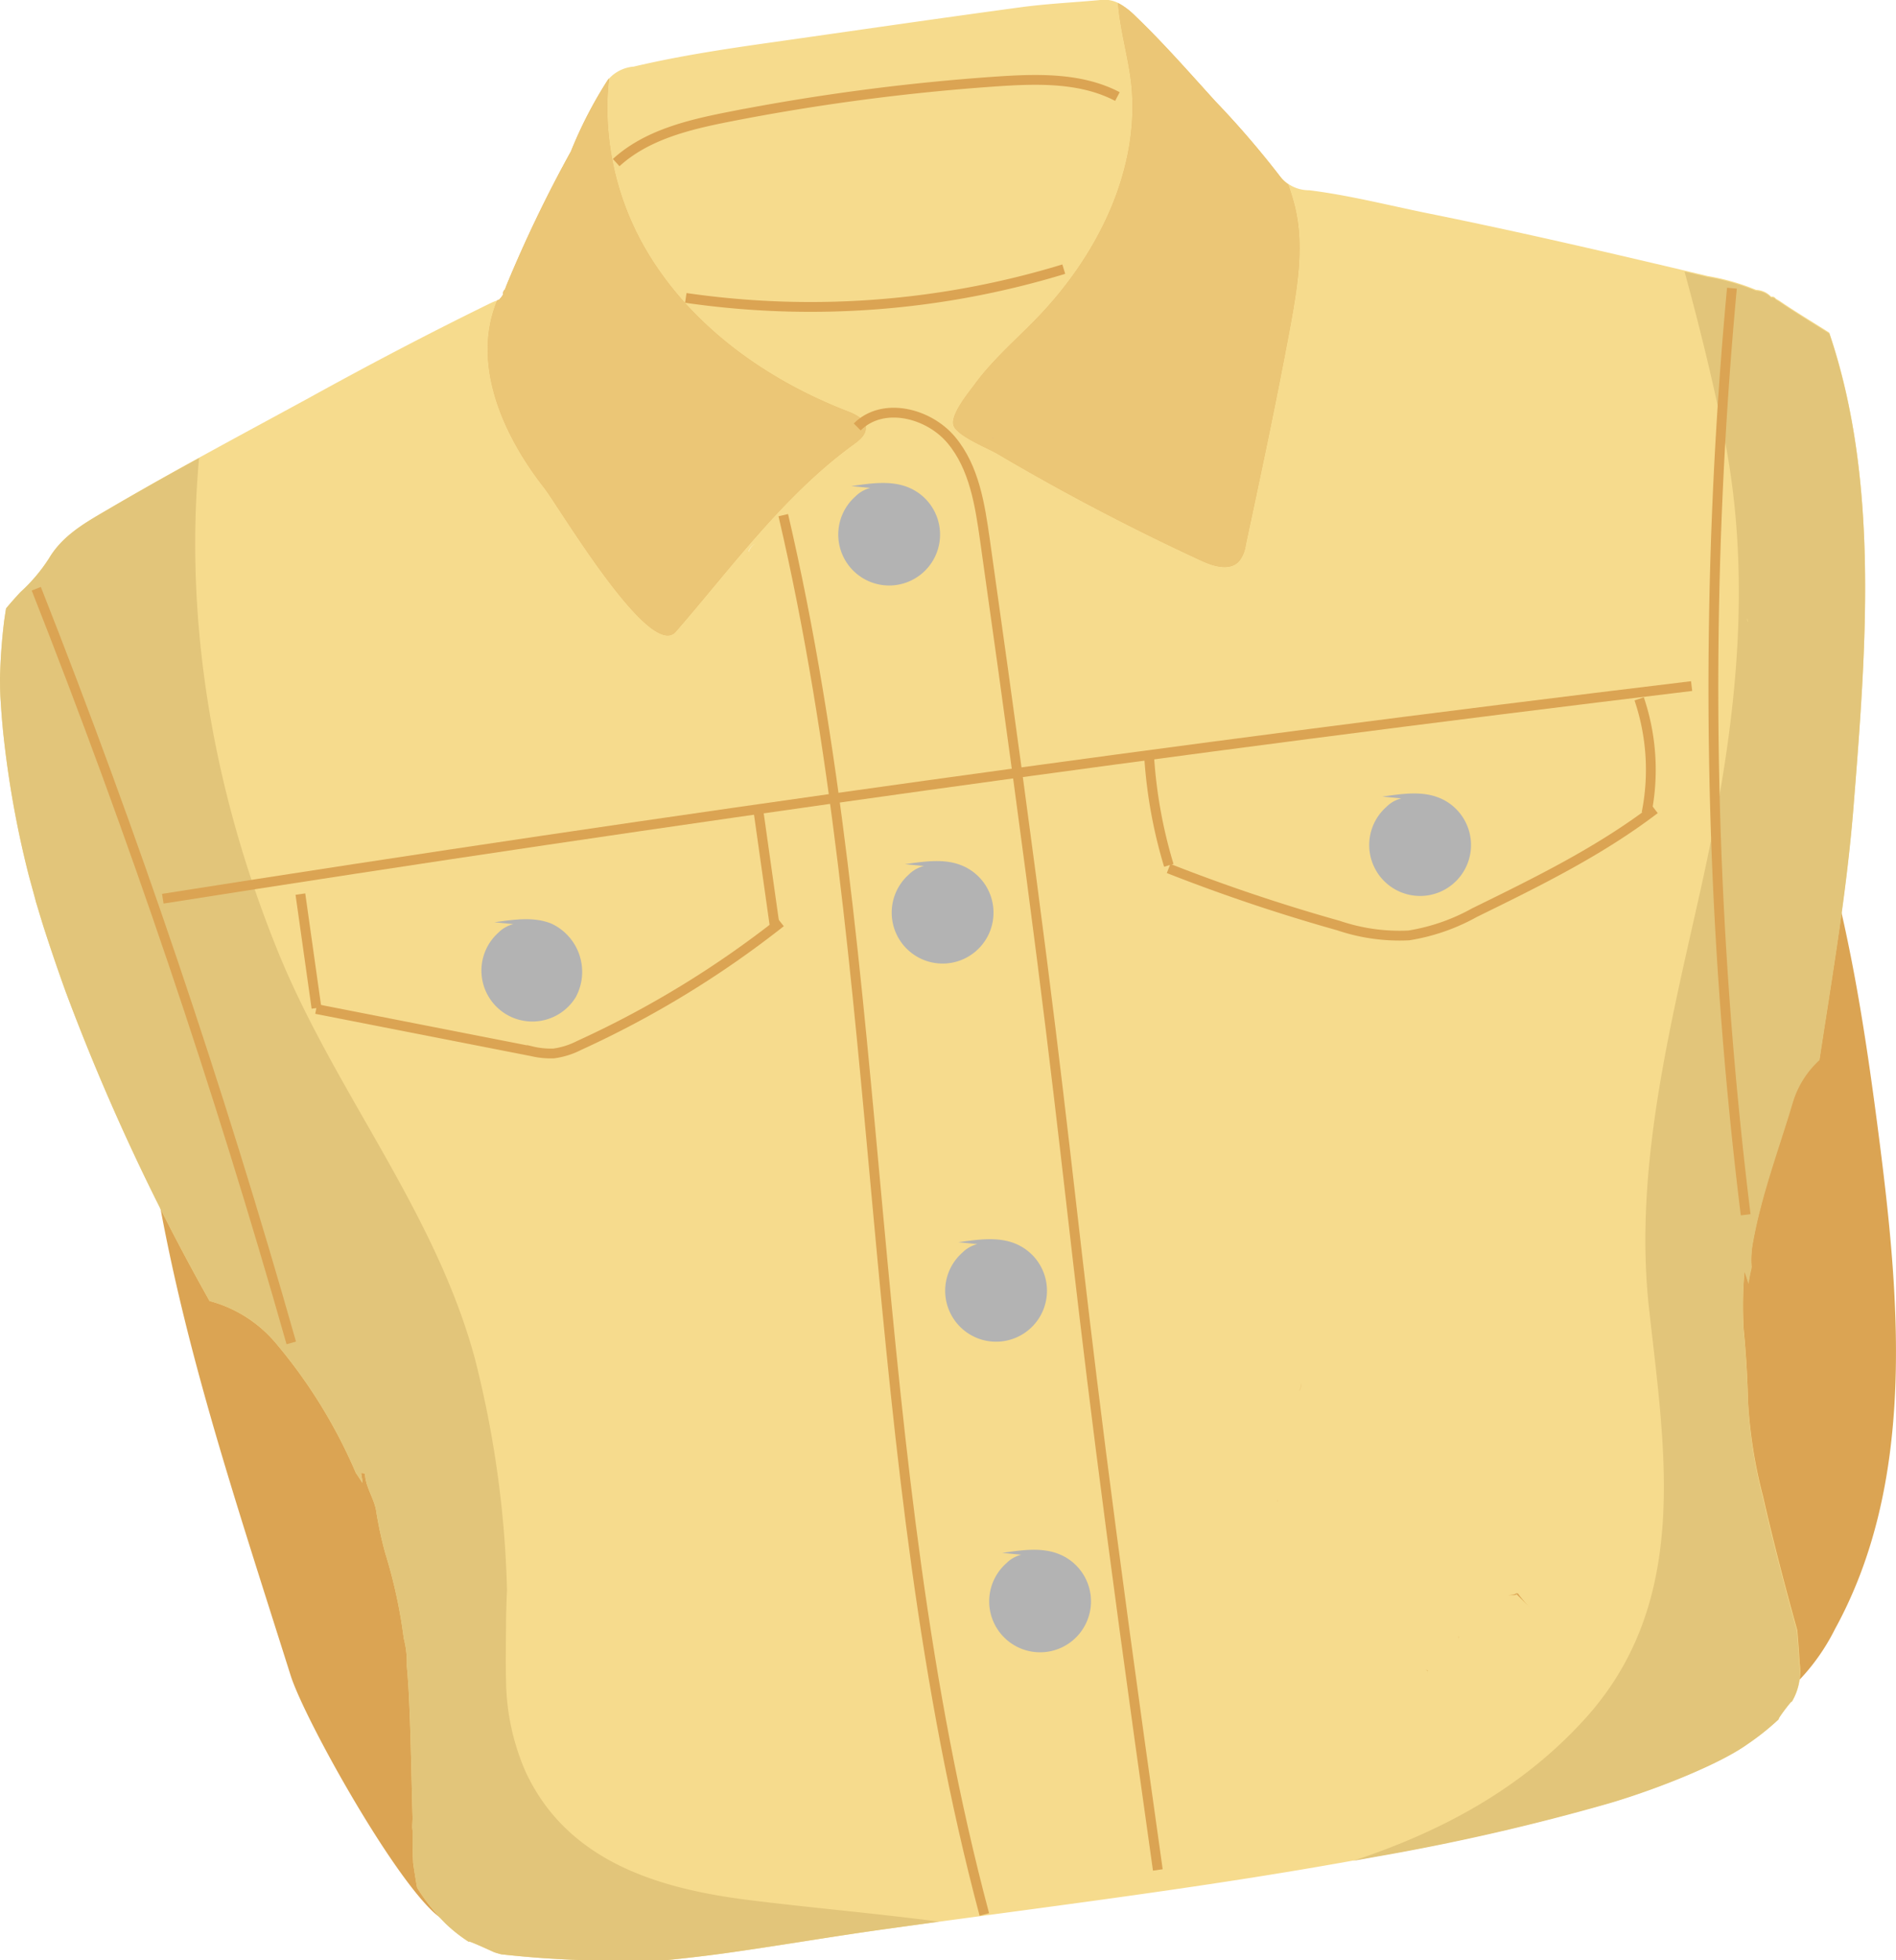 <svg xmlns="http://www.w3.org/2000/svg" viewBox="0 0 193.33 199.77"><title>item1</title><g id="Layer_2" data-name="Layer 2"><g id="Layer_1-2" data-name="Layer 1"><path d="M29.62,170.7c-8.47-26.8-15-45.57-16.19-73.65C33.67,91.81,64,89.86,84.78,87.61l93.55-10.13a6.82,6.82,0,0,1,3.18.15c1.82.7,2.69,2.75,3.3,4.61,3.65,11.11,5.39,22.74,6.87,34.34,2.13,16.71,3.53,34.68-4.57,49.44a21.41,21.41,0,0,1-6.55,7.75,26.7,26.7,0,0,1-7.56,3.12c-21.25,6.1-43.41,8.2-65.37,10.77Q83.74,190.45,59.94,194c-4.19.63-11.19,4-14.9,1.54C40.85,192.8,31,175.17,29.62,170.7Z" style="fill:#dba453"/><path d="M178.24,142.78c-.06-2.43-.2-4.87-.44-7.29a40.76,40.76,0,0,1,.08-6c.16.4.29.8.41,1.21.08-.53.18-1.06.31-1.58a9.76,9.76,0,0,1,.11-2.42c.87-5,2.67-9.68,4.1-14.5a9.61,9.61,0,0,1,2.72-4.32c1.29-8.47,2.76-17,3.46-25.67,1.3-16.18,2.65-33.2-2.46-48.31-1.71-1.09-3.46-2.13-5.14-3.28l-.31-.18h0a.44.44,0,0,0-.48-.2v0a2.2,2.2,0,0,0-1.54-.7,22.86,22.86,0,0,0-4.94-1.41c-9.48-2.25-19-4.47-28.52-6.39-4-.81-8-1.84-12.09-2.35a3.77,3.77,0,0,1-2.92-1.34,93.52,93.52,0,0,0-6.64-7.72c-2.66-2.93-5.27-5.91-8.12-8.65-1-.93-2-1.83-3.52-1.69-2.74.26-5.5.38-8.23.75-8.52,1.15-17,2.39-25.53,3.6C73.87,5,69.2,5.71,64.61,6.79a3.82,3.82,0,0,0-2.68,1.42,43.37,43.37,0,0,0-3.71,7.2A133.83,133.83,0,0,0,51.68,29c-.07.17-.13.34-.19.5a.5.5,0,0,0-.18.5c-.06.09-.11.18-.17.26l-.23.27c-.29.12-.6.22-.88.36-6.27,3.06-12.45,6.31-18.56,9.68C24.59,44.32,17.65,48,10.87,52,8.64,53.3,6.37,54.59,5,56.9A17.1,17.1,0,0,1,2.1,60.33c-.51.54-1,1.1-1.48,1.67-.07.42-.13.83-.19,1.24A58.5,58.5,0,0,0,0,69.15s0,1.35.06,2.17c.07,1.15.16,2.31.28,3.46A101.76,101.76,0,0,0,2.88,89c.16.64.79,2.86.76,2.83.27.88.53,1.77.81,2.65q1.07,3.33,2.26,6.62a223.53,223.53,0,0,0,14.66,31.49,13.31,13.31,0,0,1,6.71,4.24,52.5,52.5,0,0,1,8.21,13.29c.24.33.45.68.66,1,0-.34-.09-.69-.13-1,.16,0,.39,0,.4.16.08,1.29.88,2.36,1.12,3.6a38.76,38.76,0,0,0,.95,4.43,51.1,51.1,0,0,1,1.88,8.66,9.65,9.65,0,0,1,.31,2.78c.1,1.12.18,2.24.23,3.36.19,4,.24,8.09.36,12.14,0,.43-.07.87,0,1.31,0,1.1,0,2.2.06,3.31.12.84.25,1.67.4,2.51a20.47,20.47,0,0,0,2.9,3.65,15.36,15.36,0,0,0,2.44,1.91c-.52-.38,2,.78,2.48,1,.18.07.47.15.76.23,1.75.19,3.5.35,5.27.45,3.76.23,7.53.27,11.3.17,2-.2,4.06-.43,6.09-.71,5.48-.76,10.94-1.71,16.42-2.47,16.81-2.34,33.68-4.34,50.37-7.47a228.06,228.06,0,0,0,23.68-5.44c5-1.49,11.22-4,14-6a26,26,0,0,0,3.19-2.55c-.35.24,1.66-2.39,1.24-1.65a6,6,0,0,0,.84-4c-.06-1.13-.15-2.24-.24-3.34-1.26-4.54-2.46-9.1-3.5-13.69A49.12,49.12,0,0,1,178.24,142.78ZM65.4,196.63a.31.31,0,0,1,.11.09h0a.31.31,0,0,0-.11-.09l-.27,0,.27,0a2.89,2.89,0,0,1,.7-1.52A2.89,2.89,0,0,0,65.4,196.63ZM49.4,74.88a3.48,3.48,0,0,1-.43.22,3.48,3.48,0,0,0,.43-.22.56.56,0,0,1,.51,0A.56.56,0,0,0,49.4,74.88Zm7.21,21.75a5.13,5.13,0,0,1,1.46.49A5.13,5.13,0,0,0,56.61,96.63ZM79.33,144c-.18.07-.44.06-.62.12.18-.06.44-.05.62-.12a.47.47,0,0,1,.28-.26A.47.47,0,0,0,79.33,144Zm-3-87.81a5.63,5.63,0,0,0-.95,1,5.63,5.63,0,0,1,.95-1,1.39,1.39,0,0,1,.7-.8A1.39,1.39,0,0,0,76.35,56.22Zm24.8-11.5h0a1.3,1.3,0,0,1-.83-.19,1.3,1.3,0,0,0,.83.19c0-.13.1-.17.17-.12S101.19,44.59,101.15,44.72Zm29.14,108.33c-.42.07-.46.52-.57.83.11-.31.15-.76.57-.83a.61.61,0,0,1,0-.27A.61.61,0,0,0,130.29,153.05Zm-3-20a7.43,7.43,0,0,0-2.06-.89,7.43,7.43,0,0,1,2.06.89l.34.13ZM129,134a1.9,1.9,0,0,1,0-.35.28.28,0,0,0-.27.13.28.28,0,0,1,.27-.13A1.9,1.9,0,0,0,129,134Zm7.37,43.18a1.74,1.74,0,0,0,.17-.5,1.74,1.74,0,0,1-.17.5c.22.12.28.37.37.6C136.67,177.54,136.61,177.29,136.39,177.17Zm-3.89-35.45a1,1,0,0,0,.12-.87A.94.94,0,0,1,132.5,141.72Zm13.1,28.54v0h0c0,.23-.07.48-.06.7,0-.23.06-.47.05-.7a.47.47,0,0,1-.3-.44c0,.2.09.37.32.4Zm-8.79-65.47a.92.92,0,0,1,.81,0A.92.92,0,0,0,136.81,104.79Zm11.93,62.14-.63.58.63-.58a.65.65,0,0,1,0-.28A.65.65,0,0,0,148.74,166.93Zm5.93-4.46c-.28.21-.8-.08-1,.28.21-.36.7-.11,1-.42,0,0,0-.05,0-.06s0,0,0,.06h0v0c0,.14,0,.16.09,0h0a11.2,11.2,0,0,0,1.24,1.46ZM148.89,108c-.3,0-.6,0-.89.08.29,0,.59,0,.89-.08l.2-.27Z" style="fill:#f6db8d"/><path d="M44.12,62c-.07,0-.16-.07-.21-.05s.14,0,.21.05Z" style="fill:#f6db8d"/><path d="M186.53,34c-1.71-1.09-3.46-2.13-5.14-3.28l-.31-.18h0a.44.44,0,0,0-.48-.2v0a2.2,2.2,0,0,0-1.54-.7,22.86,22.86,0,0,0-4.94-1.41l-2.35-.55c1.47,5.38,2.81,10.81,3.93,16.29,3.2,15.55,1.17,31.09-2.23,46.41-3.18,14.28-6.9,28.8-5.32,43,1.61,14.5,4.26,29.84-6.49,41.74-6.54,7.24-14.8,11.58-23.7,14.53l2.56-.46a228.06,228.06,0,0,0,23.68-5.44c5-1.49,11.22-4,14-6a26,26,0,0,0,3.19-2.55c-.35.24,1.66-2.39,1.24-1.65a6,6,0,0,0,.84-4c-.06-1.13-.15-2.24-.24-3.34-1.26-4.54-2.46-9.1-3.5-13.69a49.12,49.12,0,0,1-1.49-9.58c-.06-2.43-.2-4.87-.44-7.29a40.76,40.76,0,0,1,.08-6c.16.4.29.8.41,1.21.08-.53.18-1.06.31-1.58a9.76,9.76,0,0,1,.11-2.42c.87-5,2.67-9.68,4.1-14.5a9.61,9.61,0,0,1,2.72-4.32c1.29-8.47,2.76-17,3.46-25.67C190.29,66.08,191.64,49.06,186.53,34Z" style="fill:#e2c57a"/><path d="M76.53,193.66c-9.3-1.14-18.65-3.91-22.93-13.08a23.83,23.83,0,0,1-2-9.33c-.06-2,0-4,0-6,0-.61.09-3.35.1-3.14a105.8,105.8,0,0,0-3.27-23.62c-4.08-15.13-14.31-27.24-20.13-41.62-6.56-16.2-9.53-33.42-8-50.19C17.08,48.43,14,50.17,10.87,52,8.64,53.3,6.37,54.59,5,56.9A17.1,17.1,0,0,1,2.1,60.33c-.51.54-1,1.1-1.48,1.67-.07.42-.13.83-.19,1.24A58.5,58.5,0,0,0,0,69.15s0,1.35.06,2.17c.07,1.15.16,2.31.28,3.46A101.76,101.76,0,0,0,2.88,89c.16.64.79,2.86.76,2.83.27.88.53,1.77.81,2.65q1.07,3.33,2.26,6.62a223.53,223.53,0,0,0,14.66,31.49,13.31,13.31,0,0,1,6.71,4.24,52.5,52.5,0,0,1,8.21,13.29c.24.33.45.68.66,1,0-.34-.09-.69-.13-1,.16,0,.39,0,.4.16.08,1.29.88,2.36,1.12,3.6a38.76,38.76,0,0,0,.95,4.43,51.1,51.1,0,0,1,1.88,8.66,9.65,9.65,0,0,1,.31,2.78c.1,1.12.18,2.24.23,3.36.19,4,.24,8.09.36,12.14,0,.43-.07.87,0,1.31,0,1.1,0,2.2.06,3.31.12.84.25,1.67.4,2.51a20.47,20.47,0,0,0,2.9,3.65,15.36,15.36,0,0,0,2.44,1.91c-.52-.38,2,.78,2.48,1,.18.07.47.15.76.23,1.75.19,3.5.35,5.27.45,3.76.23,7.53.27,11.3.17,2-.2,4.06-.43,6.09-.71,5.48-.76,10.94-1.71,16.42-2.47l5.56-.77C89.32,195,82.91,194.45,76.53,193.66Zm-11.13,3a.31.31,0,0,1,.11.09h0a.31.31,0,0,0-.11-.09l-.27,0,.27,0a2.89,2.89,0,0,1,.7-1.52A2.89,2.89,0,0,0,65.4,196.63Z" style="fill:#e2c57a"/><path d="M32.21,109a2,2,0,0,0-.18-.54,2,2,0,0,1,.18.54Z" style="fill:#f6db8d"/><path d="M58.79,79.07c-.12,0-.25,0-.33,0,.08.07.21,0,.33,0s.25-.07.28-.17C59,79,58.89,79,58.79,79.07Z" style="fill:#f6db8d"/><path d="M76.17,103.94a1.12,1.12,0,0,1-.56.22A1.12,1.12,0,0,0,76.17,103.94Z" style="fill:#f6db8d"/><path d="M80.21,52.53h0a4,4,0,0,0,.77-.64A4,4,0,0,1,80.21,52.53Z" style="fill:#f6db8d"/><path d="M131.27,139.48a1.56,1.56,0,0,1,0-.8A1.56,1.56,0,0,0,131.27,139.48Z" style="fill:#f6db8d"/><path d="M129,134a1,1,0,0,0,.12.3A1,1,0,0,1,129,134Z" style="fill:#f6db8d"/><path d="M131.37,138.64a.77.77,0,0,1,0-.26h0A.77.77,0,0,0,131.37,138.64Z" style="fill:#f6db8d"/><path d="M145.55,171a.3.3,0,0,0,0,.13A.3.3,0,0,1,145.55,171Z" style="fill:#f6db8d"/><path d="M145.71,171.39l0,.05Z" style="fill:#f6db8d"/><path d="M145.59,171.21a.36.36,0,0,0,0,.09A.36.36,0,0,1,145.59,171.21Z" style="fill:#f6db8d"/><path d="M151.11,181.87a4.38,4.38,0,0,0-.38.35,4.38,4.38,0,0,1,.38-.35l.1-.13Z" style="fill:#f6db8d"/><path d="M153.65,162.77a1,1,0,0,0-.07.21A1,1,0,0,1,153.65,162.77Z" style="fill:#f6db8d"/><path d="M157.46,170.3a.46.46,0,0,0-.15.23.46.46,0,0,1,.15-.23l.09-.12Z" style="fill:#f6db8d"/><path d="M178.21,63.39c0-.12,0-.25-.06-.37,0,.12,0,.25.06.37Z" style="fill:#f6db8d"/><path d="M14.85,67.27a.21.21,0,0,1-.13-.16A.21.21,0,0,0,14.85,67.27Z" style="fill:#f6db8d"/><path d="M15,67.29h0l-.12,0Z" style="fill:#f6db8d"/><path d="M30.2,195.85h0l.11.15Z" style="fill:#f6db8d"/><path d="M50.39,33.07c.07,0,.16.07.21,0s-.14,0-.21,0Z" style="fill:#f6db8d"/><polygon points="99.75 50.25 99.75 50.25 99.75 50.25 99.75 50.25" style="fill:#f6db8d"/><path d="M33.66,114.15h0l0,0Z" style="fill:#f6db8d"/><path d="M33.66,114.15h0c-.12-.29-.25-.58-.37-.88C33.41,113.57,33.54,113.86,33.66,114.15Z" style="fill:#f6db8d"/><path d="M39.77,82.09a.2.2,0,0,0-.08.14A.2.2,0,0,1,39.77,82.09Z" style="fill:#f6db8d"/><path d="M77.46,55.35h0Z" style="fill:#f6db8d"/><path d="M77.74,55.85a2.48,2.48,0,0,1-.66.28h0A2.48,2.48,0,0,0,77.74,55.85Z" style="fill:#f6db8d"/><polygon points="80.75 51.25 80.75 51.25 80.74 51.24 80.75 51.25" style="fill:#f6db8d"/><path d="M67.65,193h0a.39.39,0,0,0-.1-.08A.39.39,0,0,1,67.65,193Z" style="fill:#f6db8d"/><polygon points="85.31 64.67 85.31 64.67 85.32 64.66 85.31 64.67" style="fill:#f6db8d"/><polygon points="104.03 184.62 104.04 184.62 103.97 184.69 104.03 184.62" style="fill:#f6db8d"/><path d="M104.21,184.56a.38.38,0,0,0,.17-.25A.38.38,0,0,1,104.21,184.56Z" style="fill:#f6db8d"/><path d="M81.57,142.74h0Z" style="fill:#f6db8d"/><path d="M58.78,82c0-.05,0-.14,0-.21h0C58.81,81.9,58.76,82,58.78,82Z" style="fill:#f6db8d"/><path d="M75.8,90.87h0Z" style="fill:#f6db8d"/><path d="M82.53,118.63h0a.47.47,0,0,0-.17.5h0A.47.47,0,0,1,82.53,118.63Z" style="fill:#f6db8d"/><polygon points="83.3 118.99 83.3 118.99 83.31 119 83.3 118.99" style="fill:#f6db8d"/><polygon points="75.73 91 75.73 91 75.69 90.97 75.73 91" style="fill:#f6db8d"/><path d="M63.06,83.81l0,0s0,0,0-.05a2.65,2.65,0,0,1,.35.13A1.13,1.13,0,0,0,63.06,83.81Z" style="fill:#f6db8d"/><path d="M62.58,83.3a.12.12,0,0,1,.08-.06S62.61,83.28,62.58,83.3Z" style="fill:#f6db8d"/><path d="M51,58.28s0-.08,0-.11,0,.07,0,.11Z" style="fill:#f6db8d"/><path d="M43.13,70.68s0,.08,0,.11h0S43.12,70.72,43.13,70.68Z" style="fill:#f6db8d"/><path d="M55.9,115.91a.83.83,0,0,0,0,.15A.83.83,0,0,1,55.9,115.91Z" style="fill:#f6db8d"/><polygon points="56.02 116.31 56.02 116.31 56.02 116.31 56.03 116.32 56.02 116.31" style="fill:#f6db8d"/><polygon points="80.05 143.72 80.05 143.72 80.05 143.72 80.05 143.72" style="fill:#f6db8d"/><path d="M108.09,140h0a.91.91,0,0,1-.11-.16A.91.91,0,0,0,108.09,140Z" style="fill:#f6db8d"/><polygon points="92.3 66.1 92.3 66.1 92.31 66.09 92.3 66.1" style="fill:#f6db8d"/><polygon points="78.24 54.24 78.25 54.25 78.24 54.24 78.24 54.24" style="fill:#f6db8d"/><path d="M47.67,58.05,47.46,58l.21.06Z" style="fill:#f6db8d"/><polygon points="36.58 115.92 36.58 115.92 36.58 115.92 36.58 115.92 36.58 115.92" style="fill:#f6db8d"/><path d="M66.7,194.86a.52.52,0,0,0-.11-.1.52.52,0,0,1,.11.1Z" style="fill:#f6db8d"/><path d="M67,120.23h0a14.32,14.32,0,0,0,1-1A14.32,14.32,0,0,1,67,120.23Z" style="fill:#f6db8d"/><polygon points="81.7 49.41 81.7 49.42 81.7 49.41 81.7 49.41" style="fill:#f6db8d"/><path d="M46.93,65.05s0-.13,0-.2h0C47,64.92,46.9,65,46.93,65.05Z" style="fill:#f6db8d"/><path d="M37.5,58.18c0,.1-.16.13-.28.17h0C37.34,58.31,37.46,58.28,37.5,58.18Z" style="fill:#f6db8d"/><path d="M38.06,79h0c0,.07,0,.14-.05.21Z" style="fill:#f6db8d"/><path d="M137.6,89.13h0l.13.76c0-.25-.09-.51-.13-.76Z" style="fill:#f6db8d"/><path d="M114.7,49.8c0,.14,0,.29,0,.37C114.75,50.09,114.73,49.94,114.7,49.8Z" style="fill:#f6db8d"/><polygon points="114.69 49.59 114.69 49.59 114.69 49.59 114.69 49.59" style="fill:#f6db8d"/><polygon points="112.21 28.61 112.21 28.61 112.2 28.62 112.21 28.61" style="fill:#f6db8d"/><polygon points="129.96 97.62 129.98 97.59 129.98 97.59 129.96 97.62" style="fill:#f6db8d"/><path d="M144.13,92.16l-.34,0Z" style="fill:#f6db8d"/><path d="M157.14,173.47h0v0Z" style="fill:#f6db8d"/><path d="M156.86,171.12l-.16-.29.16.29Z" style="fill:#f6db8d"/><path d="M153.71,176.4l.1-.14-.1.14a2.16,2.16,0,0,0-.61.55A2.16,2.16,0,0,1,153.71,176.4Z" style="fill:#f6db8d"/><path d="M134.5,172.35h0l0,0,0,0Z" style="fill:#f6db8d"/><polygon points="139.19 130.23 139.2 130.24 139.19 130.23 139.19 130.23" style="fill:#f6db8d"/><path d="M142.73,168.15a.13.13,0,0,0,.05.06A.13.13,0,0,1,142.73,168.15Z" style="fill:#f6db8d"/><polygon points="155.64 157.47 155.67 157.49 155.67 157.49 155.64 157.47" style="fill:#f6db8d"/><path d="M154.24,154.29h0a1.33,1.33,0,0,1,.4,0A1.33,1.33,0,0,0,154.24,154.29Z" style="fill:#f6db8d"/><path d="M154.81,147.31h0l-.1.11Z" style="fill:#f6db8d"/><path d="M155.06,154.29l-.35,0Z" style="fill:#f6db8d"/><path d="M151.83,127h0a.53.53,0,0,1,0-.28A.53.53,0,0,0,151.83,127Z" style="fill:#f6db8d"/><polygon points="151.25 169.24 151.27 169.26 151.25 169.24 151.25 169.24" style="fill:#f6db8d"/><polygon points="151.68 139.62 151.68 139.62 151.68 139.62 151.67 139.62 151.68 139.62" style="fill:#f6db8d"/><path d="M151.16,155.83l0,0,0,0Z" style="fill:#f6db8d"/><path d="M149.41,161.27h0a.71.71,0,0,1,0-.14A.71.71,0,0,0,149.41,161.27Z" style="fill:#f6db8d"/><polygon points="148.18 164.6 148.18 164.59 148.18 164.59 148.18 164.6" style="fill:#f6db8d"/><path d="M145.45,147.05a.66.66,0,0,1,0,.14.66.66,0,0,0,0-.14Z" style="fill:#f6db8d"/><path d="M145.11,148.06h0c0-.05,0-.1,0-.14S145.11,148,145.11,148.06Z" style="fill:#f6db8d"/><path d="M146.7,148.6s0-.06,0-.09,0,.06,0,.09Z" style="fill:#f6db8d"/><polygon points="148.41 164.55 148.43 164.57 148.43 164.57 148.41 164.55" style="fill:#f6db8d"/><polygon points="151.08 155.95 151.07 155.94 151.08 155.95 151.08 155.95 151.08 155.95" style="fill:#f6db8d"/><path d="M149.25,147.94a1.21,1.21,0,0,1-.06.66.91.91,0,0,0,0-.63Z" style="fill:#f6db8d"/><path d="M149,149.25a1.11,1.11,0,0,0,0,.19A1.11,1.11,0,0,1,149,149.25Z" style="fill:#f6db8d"/><path d="M148.93,149.47v0Z" style="fill:#f6db8d"/><polygon points="148.97 149.69 148.98 149.7 148.97 149.69 148.97 149.69" style="fill:#f6db8d"/><path d="M149.31,152h0Z" style="fill:#f6db8d"/><path d="M148.54,151.7l0,0a7,7,0,0,0-.06-.72Z" style="fill:#f6db8d"/><polygon points="148.45 150.99 148.45 150.99 148.42 150.97 148.45 150.99" style="fill:#f6db8d"/><path d="M150,151.5l.16.29-.16-.29Z" style="fill:#f6db8d"/><path d="M151.11,156.13h0Z" style="fill:#f6db8d"/><path d="M148.06,148.37h0l-.08.07Z" style="fill:#f6db8d"/><path d="M149.09,165.91Z" style="fill:#f6db8d"/><polygon points="148.93 166.44 148.93 166.44 148.91 166.42 148.93 166.44" style="fill:#f6db8d"/><path d="M149.18,165.81l-.05.05.05-.05Z" style="fill:#f6db8d"/><path d="M151.34,159.54h0a4,4,0,0,0,.51.33A4,4,0,0,1,151.34,159.54Z" style="fill:#f6db8d"/><path d="M148.06,148.37h0a1.47,1.47,0,0,1-.36-.65A1.47,1.47,0,0,0,148.06,148.37Z" style="fill:#f6db8d"/><polygon points="142.41 110.14 142.42 110.15 142.42 110.15 142.41 110.14" style="fill:#f6db8d"/><path d="M145.79,168.11l.07-.14-.07.14-.12.14Z" style="fill:#f6db8d"/><path d="M149.76,173.29c-.18-.24-.42-.44-.58-.69C149.34,172.85,149.58,173.05,149.76,173.29Z" style="fill:#f6db8d"/><path d="M149.83,174.54a.87.87,0,0,1,0-.28.87.87,0,0,0,0,.28Z" style="fill:#f6db8d"/><path d="M150,174h0a.68.68,0,0,1,.3-.05A.68.68,0,0,0,150,174Z" style="fill:#f6db8d"/><path d="M156.49,153.22Z" style="fill:#f6db8d"/><path d="M153.88,133l-.11-.15.11.15Z" style="fill:#f6db8d"/><path d="M148.41,109.54a1,1,0,0,0,0,.24h0a1,1,0,0,1,0-.24,1.37,1.37,0,0,1,.12-.44A1.37,1.37,0,0,0,148.41,109.54Z" style="fill:#f6db8d"/><path d="M146.79,108.45a2.61,2.61,0,0,1,.78-.29A2.37,2.37,0,0,0,146.79,108.45Z" style="fill:#f6db8d"/><path d="M135.9,105.25h0c.18-.1.33-.19.48-.26C136.23,105.06,136.08,105.15,135.9,105.25Z" style="fill:#f6db8d"/><path d="M135.9,105.25c-.05-.08-.1-.11-.14-.11s.09,0,.14.11Z" style="fill:#f6db8d"/><polygon points="138.02 169.91 138.02 169.91 138.03 169.92 138.02 169.91" style="fill:#f6db8d"/><path d="M115.08,134.46a.21.21,0,0,0-.1.19A.21.21,0,0,1,115.08,134.46Z" style="fill:#f6db8d"/><path d="M115,120.57h0l.13-.28-.13.28-.09.11.09-.11Z" style="fill:#f6db8d"/><polygon points="120.25 162.49 120.25 162.49 120.25 162.49 120.25 162.49" style="fill:#f6db8d"/><path d="M121.2,160.66c0,.21.09.29.18.3-.09,0-.15-.09-.18-.3Z" style="fill:#f6db8d"/><path d="M120.62,156.06l-.06.08h0l-.07.05.07-.05.06-.08Z" style="fill:#f6db8d"/><path d="M118.77,155.43c0-.81-.07-1.61-.1-2.41,0,.8.06,1.6.1,2.41Z" style="fill:#f6db8d"/><path d="M117.51,147.73a4.38,4.38,0,0,0,.39.6A4.38,4.38,0,0,1,117.51,147.73Z" style="fill:#f6db8d"/><path d="M122.81,172.06l.1-.14-.1.14a2.59,2.59,0,0,0-.14.29A2.59,2.59,0,0,1,122.81,172.06Z" style="fill:#f6db8d"/><path d="M116,118.75a1.27,1.27,0,0,1,.39.37A1.27,1.27,0,0,0,116,118.75Z" style="fill:#f6db8d"/><path d="M116,118.74h0l-.1.13Z" style="fill:#f6db8d"/><polygon points="115.8 119.01 115.8 119.01 115.78 119 115.8 119.01" style="fill:#f6db8d"/><path d="M115.4,122.07l0,0,0,0Z" style="fill:#f6db8d"/><path d="M118,148.5h0a.59.59,0,0,1,.07-.4.59.59,0,0,0-.07.4Z" style="fill:#f6db8d"/><polygon points="128.05 173.02 128.05 173.02 128.05 173.02 128.05 173.02" style="fill:#f6db8d"/><path d="M133.88,174.86h0c0,.15,0,.27-.08.4C133.83,175.13,133.85,175,133.88,174.86Z" style="fill:#f6db8d"/><path d="M129.44,172.59a1,1,0,0,1,.24-.1,1,1,0,0,0-.24.1.87.87,0,0,1,0,.28A.87.87,0,0,0,129.44,172.59Z" style="fill:#f6db8d"/><path d="M134.84,182.62h0l0,0Z" style="fill:#f6db8d"/><path d="M131.08,179.52a.51.51,0,0,1-.3.07A.6.6,0,0,0,131.08,179.52Z" style="fill:#f6db8d"/><path d="M131.48,177.68h0l-.06-.08Z" style="fill:#f6db8d"/><polygon points="128.7 157.17 128.7 157.17 128.71 157.18 128.7 157.17" style="fill:#f6db8d"/><path d="M130.7,159.22l.21.08Z" style="fill:#f6db8d"/><path d="M131.45,159.45l0,0Z" style="fill:#f6db8d"/><path d="M128.79,155.08l.1-.11h0l-.1.11Z" style="fill:#f6db8d"/><polygon points="130.08 158.2 130.08 158.2 130.04 158.18 130.08 158.2" style="fill:#f6db8d"/><polygon points="132.95 171.83 132.98 171.85 132.98 171.85 132.95 171.83" style="fill:#f6db8d"/><path d="M131.82,159.86l-.11,0Z" style="fill:#f6db8d"/><path d="M129.52,179.61l-.08-.17.08.17Z" style="fill:#f6db8d"/><path d="M133.72,176.85a.56.56,0,0,1-.09-.33A.56.56,0,0,0,133.72,176.85Z" style="fill:#f6db8d"/><polygon points="130.29 144.35 130.28 144.34 130.28 144.34 130.29 144.35" style="fill:#f6db8d"/><path d="M130.07,144.6l-.2.28.2-.28.12-.15Z" style="fill:#f6db8d"/><path d="M129.54,177.7a.52.52,0,0,0,.15.06A.52.52,0,0,1,129.54,177.7Z" style="fill:#f6db8d"/><path d="M127.69,179.86a.62.62,0,0,1,.24.1A.62.62,0,0,0,127.69,179.86Z" style="fill:#f6db8d"/><polygon points="127.55 179.87 127.56 179.88 127.55 179.87 127.55 179.87" style="fill:#f6db8d"/><path d="M136.11,187.15s0,0,.06,0,0,0-.06,0h0Z" style="fill:#f6db8d"/><path d="M133.88,174.86a2.25,2.25,0,0,0-.55.41,2.25,2.25,0,0,1,.55-.41Z" style="fill:#f6db8d"/><path d="M129.17,172.26a2.66,2.66,0,0,0-.67-.39A2.66,2.66,0,0,1,129.17,172.26Z" style="fill:#f6db8d"/><polygon points="125.15 152.59 125.15 152.58 125.15 152.58 125.15 152.59 125.15 152.59" style="fill:#f6db8d"/><polygon points="136.68 189.5 136.67 189.49 136.67 189.49 136.68 189.5" style="fill:#f6db8d"/><polygon points="129.64 134.75 129.64 134.75 129.66 134.73 129.64 134.75" style="fill:#f6db8d"/><path d="M137.35,158.37c0,.09,0,.18.05.26C137.39,158.55,137.37,158.46,137.35,158.37Z" style="fill:#f6db8d"/><polygon points="137.33 158.13 137.33 158.13 137.32 158.13 137.33 158.13" style="fill:#f6db8d"/><path d="M136.14,158.26c0,.08,0,.17,0,.28h0c0-.11,0-.2,0-.28a2,2,0,0,1,0-.42A2,2,0,0,0,136.14,158.26Z" style="fill:#f6db8d"/><polygon points="136.57 169.87 136.57 169.87 136.56 169.88 136.56 169.88 136.57 169.87" style="fill:#f6db8d"/><path d="M137.07,166.7l0-.29h0l0,.29a.82.82,0,0,1,0,.27A.82.82,0,0,0,137.07,166.7Z" style="fill:#f6db8d"/><path d="M137.19,166.22l.06-.08-.06.09Z" style="fill:#f6db8d"/><path d="M136.73,162.36l0,0Z" style="fill:#f6db8d"/><path d="M136.71,176.22a1.25,1.25,0,0,0-.12.34A1.25,1.25,0,0,1,136.71,176.22Z" style="fill:#f6db8d"/><path d="M131.44,138.88a2.14,2.14,0,0,0,.26.43A2.14,2.14,0,0,1,131.44,138.88Z" style="fill:#f6db8d"/><polygon points="140.49 171.97 140.52 172 140.52 172 140.49 171.97" style="fill:#f6db8d"/><path d="M139.63,161.76a1.17,1.17,0,0,1-.32.41A1.17,1.17,0,0,0,139.63,161.76Z" style="fill:#f6db8d"/><path d="M139.7,161.19h0a1.1,1.1,0,0,1,0,.31A1.1,1.1,0,0,0,139.7,161.19Z" style="fill:#f6db8d"/><polygon points="123.5 195.73 123.5 195.73 123.49 195.72 123.5 195.73" style="fill:#f6db8d"/><path d="M136.79,187.92a.79.79,0,0,0-.11-.29A.79.79,0,0,1,136.79,187.92Z" style="fill:#f6db8d"/><polygon points="145.69 176.1 145.69 176.1 145.68 176.09 145.69 176.1" style="fill:#f6db8d"/><path d="M154.79,162.18h0Z" style="fill:#f6db8d"/><path d="M156.72,153l-.07.11.07-.11a2.59,2.59,0,0,0,.14-.29A2.59,2.59,0,0,1,156.72,153Z" style="fill:#f6db8d"/><path d="M154,132.87s0,0,0-.06S154,132.85,154,132.87Z" style="fill:#f6db8d"/><path d="M153.89,131.31a1,1,0,0,1-.08-.29,1,1,0,0,0,.08.29Z" style="fill:#f6db8d"/><path d="M153.58,122.78a1.21,1.21,0,0,1-.07-.37A1.21,1.21,0,0,0,153.58,122.78Z" style="fill:#f6db8d"/><path d="M142.42,98.23a4.87,4.87,0,0,0,.54,0A4.87,4.87,0,0,1,142.42,98.23Z" style="fill:#f6db8d"/><path d="M134.71,172.09l-.14.18.14-.18c0-.1.09-.19.13-.29C134.8,171.9,134.75,172,134.71,172.09Z" style="fill:#f6db8d"/><path d="M143,182.78l0-.31c0,.1,0,.21,0,.31Z" style="fill:#f6db8d"/><polygon points="151.92 180.79 151.92 180.79 151.93 180.8 151.92 180.79" style="fill:#f6db8d"/><path d="M153.93,176.14l0,0,.2-.27a.91.91,0,0,0,.07-.14l-.07.14-.2.27Z" style="fill:#f6db8d"/><polygon points="153.69 123.09 153.69 123.09 153.7 123.1 153.69 123.09" style="fill:#f6db8d"/><path d="M147.11,89.39a2.64,2.64,0,0,0,.16-1A2.64,2.64,0,0,1,147.11,89.39Z" style="fill:#f6db8d"/><path d="M138,90.31a.43.43,0,0,1-.12-.11A.43.43,0,0,0,138,90.31Z" style="fill:#f6db8d"/><path d="M167,77.53s0,.13-.05.2h0C167,77.66,167.05,77.57,167,77.53Z" style="fill:#f6db8d"/><path d="M164.17,77.25h0a1.75,1.75,0,0,0-.71.16A1.75,1.75,0,0,1,164.17,77.25Z" style="fill:#f6db8d"/><path d="M33.94,76.78h0l-.2-.56Z" style="fill:#f6db8d"/><path d="M16.9,187.54a.91.91,0,0,1-.11-.16.91.91,0,0,0,.11.16Z" style="fill:#f6db8d"/><path d="M178.59,59.21h0c.06-.27.11-.55.16-.82C178.7,58.66,178.65,58.94,178.59,59.21Z" style="fill:#f6db8d"/><path d="M178.85,57.55a15.25,15.25,0,0,0,.08-1.66A15.25,15.25,0,0,1,178.85,57.55Z" style="fill:#f6db8d"/><path d="M80.2,52.54h0a4,4,0,0,0,.77-.64,4,4,0,0,1-.77.64Z" style="fill:none"/><path d="M77.07,56.14h0a2.48,2.48,0,0,0,.66-.28,2.48,2.48,0,0,1-.66.28Z" style="fill:none"/><path d="M76.35,56.22a5.63,5.63,0,0,0-.95,1,5.63,5.63,0,0,1,.95-1,1.39,1.39,0,0,1,.7-.8A1.39,1.39,0,0,0,76.35,56.22Z" style="fill:none"/><polygon points="80.75 51.25 80.74 51.24 80.75 51.25 80.75 51.25" style="fill:none"/><path d="M51.06,58.17s0,.07,0,.11h0S51.05,58.2,51.06,58.17Z" style="fill:none"/><path d="M50.39,33.07l.08,0-.08,0Z" style="fill:#dba453"/><path d="M114.7,49.8c0,.14,0,.29,0,.37C114.75,50.09,114.73,49.94,114.7,49.8Z" style="fill:#dba453"/><path d="M101.15,44.72a1.3,1.3,0,0,1-.83-.19,1.3,1.3,0,0,0,.83.19h0c0-.13.1-.17.17-.12S101.19,44.59,101.15,44.72Z" style="fill:#dba453"/><polygon points="112.2 28.62 112.21 28.61 112.21 28.61 112.2 28.62" style="fill:#dba453"/><path d="M50.47,33.1a.22.22,0,0,0,.13,0A.22.22,0,0,1,50.47,33.1Z" style="fill:#dba453"/><path d="M50.47,33.1a.22.22,0,0,0,.13,0A.22.22,0,0,1,50.47,33.1Z" style="fill:#f6db8d;opacity:0.61"/><path d="M55.47,49.69c1.56,2,10.81,17.68,13.43,14.69,5.69-6.55,11.08-14,18.18-19.12.57-.42,1.2-.93,1.2-1.63,0-.89-1-1.38-1.82-1.7C78.3,38.78,70.76,33.46,66.19,26a28.85,28.85,0,0,1-4.25-14.19A26,26,0,0,1,62.1,8a2,2,0,0,0-.17.23,43.37,43.37,0,0,0-3.71,7.2A133.83,133.83,0,0,0,51.68,29c-.07.17-.13.34-.19.5a.5.5,0,0,0-.18.5c-.06.09-.11.18-.17.26l-.23.27-.2.08c-.06.15-.13.3-.18.45C48.19,37.33,51.32,44.39,55.47,49.69ZM50.39,33.07h0l.08,0a.22.22,0,0,0,.13,0,.22.22,0,0,1-.13,0ZM81.7,49.42h0Z" style="fill:#dba453"/><path d="M55.47,49.69c1.56,2,10.81,17.68,13.43,14.69,5.69-6.55,11.08-14,18.18-19.12.57-.42,1.2-.93,1.2-1.63,0-.89-1-1.38-1.82-1.7C78.3,38.78,70.76,33.46,66.19,26a28.85,28.85,0,0,1-4.25-14.19A26,26,0,0,1,62.1,8a2,2,0,0,0-.17.23,43.37,43.37,0,0,0-3.71,7.2A133.83,133.83,0,0,0,51.68,29c-.07.17-.13.34-.19.5a.5.5,0,0,0-.18.5c-.06.09-.11.18-.17.26l-.23.27-.2.08c-.06.15-.13.3-.18.45C48.19,37.33,51.32,44.39,55.47,49.69ZM50.39,33.07h0l.08,0a.22.22,0,0,0,.13,0,.22.22,0,0,1-.13,0ZM81.7,49.42h0Z" style="fill:#f6db8d;opacity:0.61"/><path d="M115.33,8.33c1,8.8-3.31,17.52-9.43,23.92-2.18,2.27-4.63,4.35-6.5,6.9-.59.81-2.52,3.11-2.17,4.2s3.53,2.33,4.53,2.93q10.08,5.94,20.72,10.85c1.25.58,2.9,1.08,3.85.08a3.37,3.37,0,0,0,.69-1.66c1.6-7.48,3.2-15,4.58-22.48.71-3.92,1.37-8,.47-11.87a22.31,22.31,0,0,0-.73-2.41,3,3,0,0,1-.76-.72,93.52,93.52,0,0,0-6.64-7.72c-2.66-2.93-5.27-5.91-8.12-8.65A6.94,6.94,0,0,0,114,.32C114.21,3,115,5.65,115.33,8.33ZM101.15,44.72h0a1.3,1.3,0,0,1-.83-.19,1.17,1.17,0,0,1-.34-.36,1.17,1.17,0,0,0,.34.36,1.3,1.3,0,0,0,.83.19c0-.13.1-.17.17-.12S101.19,44.59,101.15,44.72Zm13.52,5.45c.08-.08.06-.23,0-.37C114.73,49.94,114.75,50.09,114.67,50.17Zm0-.58Zm-2.49-21h0Z" style="fill:#dba453"/><path d="M115.33,8.33c1,8.8-3.31,17.52-9.43,23.92-2.18,2.27-4.63,4.35-6.5,6.9-.59.81-2.52,3.11-2.17,4.2s3.53,2.33,4.53,2.93q10.08,5.94,20.72,10.85c1.25.58,2.9,1.08,3.85.08a3.37,3.37,0,0,0,.69-1.66c1.6-7.48,3.2-15,4.58-22.48.71-3.92,1.37-8,.47-11.87a22.31,22.31,0,0,0-.73-2.41,3,3,0,0,1-.76-.72,93.52,93.52,0,0,0-6.64-7.72c-2.66-2.93-5.27-5.91-8.12-8.65A6.94,6.94,0,0,0,114,.32C114.21,3,115,5.65,115.33,8.33ZM101.15,44.72h0a1.3,1.3,0,0,1-.83-.19,1.17,1.17,0,0,1-.34-.36,1.17,1.17,0,0,0,.34.36,1.3,1.3,0,0,0,.83.19c0-.13.1-.17.17-.12S101.19,44.59,101.15,44.72Zm13.52,5.45c.08-.08.06-.23,0-.37C114.73,49.94,114.75,50.09,114.67,50.17Zm0-.58Zm-2.49-21h0Z" style="fill:#f6db8d;opacity:0.61"/><path d="M87.41,43.51C90,40.92,94.66,42.05,97,44.84s2.92,6.59,3.43,10.18c10.87,76.73,6.77,58.82,17.63,135.55" style="fill:none;stroke:#dba453;stroke-miterlimit:10"/><path d="M90.86,49.93a3.21,3.21,0,0,0-3.62.65,5.19,5.19,0,1,0,5.4-.9c-1.82-.75-3.88-.42-5.83-.14" style="fill:#b3b3b3"/><path d="M96.31,88.46a3.22,3.22,0,0,0-3.62.65,5.19,5.19,0,1,0,5.4-.9c-1.81-.75-3.87-.41-5.82-.14" style="fill:#b3b3b3"/><path d="M145,81.57a3.21,3.21,0,0,0-3.62.65,5.19,5.19,0,1,0,5.4-.9c-1.82-.75-3.88-.41-5.83-.14" style="fill:#b3b3b3"/><path d="M54.46,94.39a3.21,3.21,0,0,0-3.62.64,5.19,5.19,0,1,0,7.87,6.59,5.42,5.42,0,0,0-2.46-7.48c-1.82-.75-3.88-.42-5.83-.15" style="fill:#b3b3b3"/><path d="M101.77,127a3.21,3.21,0,0,0-3.62.64,5.19,5.19,0,1,0,5.4-.89c-1.82-.75-3.88-.42-5.83-.15" style="fill:#b3b3b3"/><path d="M106.25,158.65a3.21,3.21,0,0,0-3.62.65,5.19,5.19,0,1,0,5.4-.9c-1.82-.75-3.88-.42-5.83-.14" style="fill:#b3b3b3"/><path d="M3.7,60q14.9,37.76,26,76.86" style="fill:none;stroke:#dba453;stroke-miterlimit:10"/><path d="M176.6,29.37A439.71,439.71,0,0,0,178,123.8" style="fill:none;stroke:#dba453;stroke-miterlimit:10"/><path d="M16.6,91.59Q94.33,79.34,172.49,69.92" style="fill:none;stroke:#dba453;stroke-miterlimit:10"/><path d="M32.24,102.83l22,4.31a8.29,8.29,0,0,0,2.22.22,8,8,0,0,0,2.58-.81A100.47,100.47,0,0,0,79.61,94" style="fill:none;stroke:#dba453;stroke-miterlimit:10"/><path d="M119.16,88.51a181.7,181.7,0,0,0,17.33,5.82,19.34,19.34,0,0,0,7.17,1A20.43,20.43,0,0,0,150.37,93c6.35-3.11,12.74-6.24,18.36-10.53" style="fill:none;stroke:#dba453;stroke-miterlimit:10"/><path d="M32.27,102.73,30.63,91.12" style="fill:none;stroke:#dba453;stroke-miterlimit:10"/><path d="M79,94.42l-1.64-11.6" style="fill:none;stroke:#dba453;stroke-miterlimit:10"/><path d="M119.18,88.19a49,49,0,0,1-2-11" style="fill:none;stroke:#dba453;stroke-miterlimit:10"/><path d="M167.89,82.88a22.54,22.54,0,0,0-.75-11.66" style="fill:none;stroke:#dba453;stroke-miterlimit:10"/><path d="M79.87,52.5c10.91,46.83,8.11,96.16,20.5,142.61" style="fill:none;stroke:#dba453;stroke-miterlimit:10"/><path d="M62.83,16.57c3.1-2.83,7.4-3.86,11.52-4.67a220.19,220.19,0,0,1,27.31-3.6c4.17-.28,8.58-.4,12.28,1.54" style="fill:none;stroke:#dba453;stroke-miterlimit:10"/><path d="M69.93,30.36a88.49,88.49,0,0,0,38.54-2.93" style="fill:none;stroke:#dba453;stroke-miterlimit:10"/></g></g></svg>